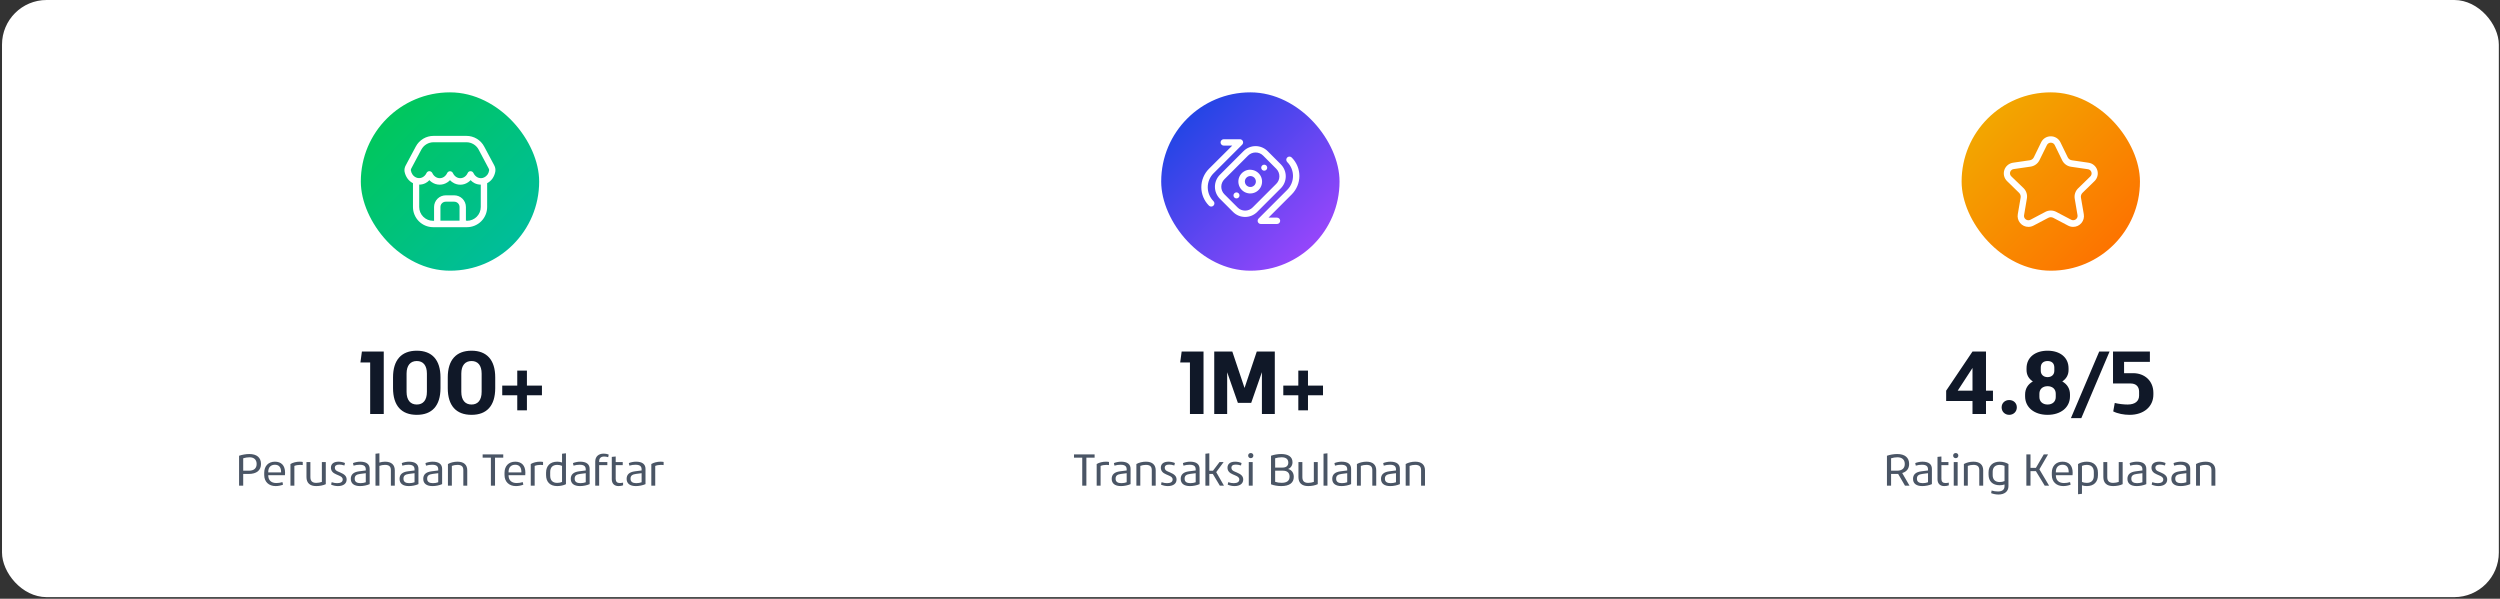 <svg xmlns="http://www.w3.org/2000/svg" width="785" height="188" viewBox="0 0 785 188" fill="none"><rect x="0" y="0" width="785" height="188" fill="#333333" stroke="none"/><rect x="0.632" width="784" height="187.5" rx="14" fill="white"></rect><rect x="113.297" y="29" width="56" height="56" rx="28" fill="url(#paint0_linear_5352_71326)"></rect><path d="M155.204 51.947L152.044 46.027C151.509 45.01 150.705 44.159 149.72 43.567C148.735 42.975 147.607 42.663 146.457 42.667H136.137C134.988 42.663 133.86 42.975 132.875 43.567C131.89 44.159 131.086 45.01 130.551 46.027L127.391 51.947C127.072 52.514 126.941 53.167 127.017 53.813C127.159 54.626 127.483 55.397 127.964 56.067C128.407 56.682 128.993 57.181 129.671 57.52V65C129.671 66.673 130.333 68.278 131.512 69.464C132.691 70.651 134.291 71.323 135.964 71.333H146.631C148.311 71.333 149.921 70.666 151.109 69.478C152.297 68.291 152.964 66.68 152.964 65V57.52C153.628 57.175 154.199 56.677 154.631 56.067C155.098 55.393 155.408 54.623 155.537 53.813C155.626 53.172 155.51 52.518 155.204 51.947ZM144.297 69.28H138.297V65C138.297 64.558 138.473 64.134 138.786 63.822C139.098 63.509 139.522 63.333 139.964 63.333H142.631C143.073 63.333 143.497 63.509 143.809 63.822C144.122 64.134 144.297 64.558 144.297 65V69.28ZM146.631 69.28H146.297V65C146.297 64.028 145.911 63.095 145.224 62.407C144.536 61.72 143.603 61.333 142.631 61.333H139.964C138.992 61.333 138.059 61.72 137.371 62.407C136.684 63.095 136.297 64.028 136.297 65V69.333H135.964C134.816 69.33 133.716 68.872 132.904 68.06C132.092 67.248 131.634 66.148 131.631 65V57.973C132.306 57.975 132.973 57.82 133.577 57.52C134.047 57.279 134.471 56.959 134.831 56.573C135.064 56.819 135.323 57.038 135.604 57.227C136.329 57.722 137.186 57.987 138.064 57.987C138.942 57.987 139.799 57.722 140.524 57.227C140.809 57.042 141.068 56.823 141.297 56.573C141.527 56.823 141.786 57.042 142.071 57.227C142.792 57.731 143.651 58.001 144.531 58.001C145.411 58.001 146.27 57.731 146.991 57.227C147.272 57.038 147.531 56.819 147.764 56.573C148.124 56.959 148.548 57.279 149.017 57.52C149.622 57.82 150.289 57.975 150.964 57.973V65C150.961 66.148 150.503 67.248 149.691 68.06C148.879 68.872 147.779 69.33 146.631 69.333V69.28ZM153.044 54.84C152.692 55.339 152.179 55.701 151.591 55.867C151.031 56.013 150.437 55.947 149.924 55.68C149.372 55.384 148.932 54.916 148.671 54.347C148.592 54.172 148.464 54.024 148.303 53.92C148.143 53.816 147.956 53.761 147.764 53.76C147.569 53.749 147.375 53.8 147.209 53.905C147.044 54.01 146.917 54.165 146.844 54.347C146.638 54.826 146.301 55.238 145.871 55.533C145.479 55.804 145.014 55.949 144.537 55.949C144.061 55.949 143.596 55.804 143.204 55.533C142.774 55.234 142.433 54.824 142.217 54.347C142.137 54.174 142.009 54.028 141.848 53.925C141.688 53.823 141.501 53.769 141.311 53.769C141.12 53.769 140.934 53.823 140.773 53.925C140.613 54.028 140.485 54.174 140.404 54.347C140.189 54.824 139.848 55.234 139.417 55.533C139.026 55.804 138.56 55.949 138.084 55.949C137.608 55.949 137.143 55.804 136.751 55.533C136.309 55.238 135.962 54.821 135.751 54.333C135.663 54.163 135.532 54.018 135.37 53.915C135.209 53.812 135.022 53.754 134.831 53.747C134.639 53.747 134.452 53.803 134.291 53.907C134.131 54.011 134.003 54.159 133.924 54.333C133.663 54.903 133.223 55.371 132.671 55.667C132.158 55.933 131.564 56 131.004 55.853C130.416 55.688 129.903 55.325 129.551 54.827C129.274 54.427 129.087 53.972 129.004 53.493C128.989 53.273 129.045 53.053 129.164 52.867L132.311 46.96C132.682 46.268 133.234 45.689 133.907 45.285C134.581 44.881 135.352 44.667 136.137 44.667H146.457C147.243 44.667 148.014 44.881 148.687 45.285C149.361 45.689 149.913 46.268 150.284 46.96L153.431 52.88C153.55 53.066 153.606 53.286 153.591 53.507C153.516 54.004 153.329 54.478 153.044 54.893V54.84Z" fill="white"></path><path d="M116.234 130V113.812H113.171L113.636 110.381H120.499V130H116.234ZM130.877 130.26C126.078 130.26 123.412 127.416 123.412 121.865V118.488C123.412 113.006 126.078 110.121 130.877 110.121C135.648 110.121 138.314 113.006 138.314 118.488V121.865C138.314 127.416 135.648 130.26 130.877 130.26ZM130.877 127.02C132.873 127.02 134.049 125.639 134.049 123.041V117.312C134.049 114.756 132.886 113.361 130.877 113.361C128.881 113.361 127.664 114.729 127.664 117.312V123.041C127.664 125.666 128.894 127.02 130.877 127.02ZM148.063 130.26C143.264 130.26 140.598 127.416 140.598 121.865V118.488C140.598 113.006 143.264 110.121 148.063 110.121C152.834 110.121 155.5 113.006 155.5 118.488V121.865C155.5 127.416 152.834 130.26 148.063 130.26ZM148.063 127.02C150.059 127.02 151.235 125.639 151.235 123.041V117.312C151.235 114.756 150.073 113.361 148.063 113.361C146.067 113.361 144.85 114.729 144.85 117.312V123.041C144.85 125.666 146.08 127.02 148.063 127.02ZM162.419 128.838V124.121H157.702V121.072H162.419V116.369H165.454V121.072H170.171V124.121H165.454V128.838H162.419Z" fill="#101828"></path><path d="M75.068 152.5V143.107C75.978 142.786 77.242 142.561 78.261 142.561C80.64 142.561 81.952 143.675 81.952 145.685C81.952 147.701 80.564 148.822 78.069 148.822H76.367V152.5H75.068ZM76.367 147.797H78.158C79.731 147.797 80.585 147.059 80.585 145.685C80.585 144.352 79.772 143.586 78.35 143.586C77.741 143.586 76.914 143.716 76.367 143.9V147.797ZM89.472 149.205H84.228V149.232C84.228 150.832 85.199 151.673 86.785 151.673C87.394 151.673 88.077 151.584 88.692 151.379L88.87 152.186C88.241 152.452 87.339 152.63 86.553 152.63C84.413 152.63 82.964 151.297 82.964 149.164V148.433C82.964 146.354 84.263 144.967 86.327 144.967C88.296 144.967 89.513 146.115 89.513 148.433C89.513 148.699 89.499 148.945 89.472 149.205ZM86.327 145.931C85.022 145.931 84.228 146.737 84.228 148.187V148.337H88.262V148.187C88.262 146.71 87.585 145.931 86.327 145.931ZM91.201 152.5V145.705C92.008 145.22 93.061 144.967 94.127 144.967C94.414 144.967 94.797 144.994 95.064 145.049V146.033C94.817 145.999 94.544 145.972 94.264 145.972C93.573 145.972 92.91 146.095 92.432 146.3V152.5H91.201ZM99.302 152.63C97.306 152.63 96.232 151.652 96.232 149.793V145.097H97.463V149.793C97.463 150.894 97.907 151.625 99.302 151.625C99.89 151.625 100.573 151.495 101.065 151.317V145.097H102.296V152.028C101.523 152.411 100.368 152.63 99.302 152.63ZM106.104 152.63C105.42 152.63 104.675 152.486 103.971 152.179L104.142 151.406C104.764 151.632 105.372 151.714 105.864 151.714C106.965 151.714 107.614 151.311 107.614 150.579C107.614 149.937 107.156 149.608 106.274 149.253L105.563 148.945C104.511 148.508 103.909 147.858 103.909 146.847C103.909 145.657 104.784 144.967 106.315 144.967C106.951 144.967 107.751 145.117 108.325 145.384L108.147 146.163C107.56 145.958 106.999 145.883 106.534 145.883C105.598 145.883 105.14 146.225 105.14 146.874C105.14 147.503 105.529 147.817 106.233 148.104L106.862 148.371C108.147 148.918 108.845 149.499 108.845 150.579C108.845 151.857 107.806 152.63 106.104 152.63ZM113.062 152.63C111.196 152.63 110.15 151.83 110.15 150.367C110.15 149.007 110.991 148.221 112.748 147.995L114.854 147.729V147.387C114.854 146.354 114.238 145.931 112.919 145.931C112.276 145.931 111.682 146.02 111.019 146.211L110.841 145.404C111.511 145.138 112.358 144.967 113.11 144.967C115.045 144.967 116.077 145.746 116.077 147.223V152.015C115.229 152.397 114.067 152.63 113.062 152.63ZM113.172 151.714C113.767 151.714 114.375 151.611 114.854 151.427V148.583L113.062 148.815C112.003 148.959 111.381 149.328 111.381 150.224V150.388C111.381 151.27 112.058 151.714 113.172 151.714ZM117.902 152.5V142.472L119.133 142.335V145.247C119.646 145.076 120.295 144.967 120.896 144.967C122.879 144.967 123.966 145.924 123.966 147.688V152.5H122.735V147.64C122.735 146.58 122.284 145.972 120.896 145.972C120.274 145.972 119.611 146.088 119.133 146.286V152.5H117.902ZM128.375 152.63C126.509 152.63 125.463 151.83 125.463 150.367C125.463 149.007 126.304 148.221 128.061 147.995L130.166 147.729V147.387C130.166 146.354 129.551 145.931 128.231 145.931C127.589 145.931 126.994 146.02 126.331 146.211L126.153 145.404C126.823 145.138 127.671 144.967 128.423 144.967C130.357 144.967 131.39 145.746 131.39 147.223V152.015C130.542 152.397 129.38 152.63 128.375 152.63ZM128.484 151.714C129.079 151.714 129.688 151.611 130.166 151.427V148.583L128.375 148.815C127.315 148.959 126.693 149.328 126.693 150.224V150.388C126.693 151.27 127.37 151.714 128.484 151.714ZM135.812 152.63C133.946 152.63 132.9 151.83 132.9 150.367C132.9 149.007 133.741 148.221 135.498 147.995L137.604 147.729V147.387C137.604 146.354 136.988 145.931 135.669 145.931C135.026 145.931 134.432 146.02 133.769 146.211L133.591 145.404C134.261 145.138 135.108 144.967 135.86 144.967C137.795 144.967 138.827 145.746 138.827 147.223V152.015C137.979 152.397 136.817 152.63 135.812 152.63ZM135.922 151.714C136.517 151.714 137.125 151.611 137.604 151.427V148.583L135.812 148.815C134.753 148.959 134.131 149.328 134.131 150.224V150.388C134.131 151.27 134.808 151.714 135.922 151.714ZM140.652 152.5V145.705C141.473 145.233 142.601 144.967 143.646 144.967C145.629 144.967 146.716 145.924 146.716 147.688V152.5H145.485V147.64C145.485 146.58 145.034 145.972 143.646 145.972C143.024 145.972 142.361 146.088 141.883 146.286V152.5H140.652ZM154.14 152.5V143.716H151.549V142.69H158.022V143.716H155.438V152.5H154.14ZM164.927 149.205H159.684V149.232C159.684 150.832 160.654 151.673 162.24 151.673C162.849 151.673 163.532 151.584 164.147 151.379L164.325 152.186C163.696 152.452 162.794 152.63 162.008 152.63C159.868 152.63 158.419 151.297 158.419 149.164V148.433C158.419 146.354 159.718 144.967 161.782 144.967C163.751 144.967 164.968 146.115 164.968 148.433C164.968 148.699 164.954 148.945 164.927 149.205ZM161.782 145.931C160.477 145.931 159.684 146.737 159.684 148.187V148.337H163.717V148.187C163.717 146.71 163.04 145.931 161.782 145.931ZM166.656 152.5V145.705C167.463 145.22 168.516 144.967 169.582 144.967C169.869 144.967 170.252 144.994 170.519 145.049V146.033C170.272 145.999 169.999 145.972 169.719 145.972C169.028 145.972 168.365 146.095 167.887 146.3V152.5H166.656ZM174.969 152.63C172.74 152.63 171.462 151.365 171.462 149.164V148.433C171.462 146.266 172.768 144.967 174.969 144.967C175.488 144.967 176.035 145.056 176.479 145.22V142.472L177.71 142.335V152.028C177.033 152.397 175.933 152.63 174.969 152.63ZM174.969 151.625C175.502 151.625 176.062 151.516 176.479 151.317V146.279C176.076 146.088 175.522 145.972 174.969 145.972C173.533 145.972 172.761 146.765 172.761 148.228V149.376C172.761 150.825 173.533 151.625 174.969 151.625ZM182.133 152.63C180.267 152.63 179.221 151.83 179.221 150.367C179.221 149.007 180.062 148.221 181.818 147.995L183.924 147.729V147.387C183.924 146.354 183.309 145.931 181.989 145.931C181.347 145.931 180.752 146.02 180.089 146.211L179.911 145.404C180.581 145.138 181.429 144.967 182.181 144.967C184.115 144.967 185.147 145.746 185.147 147.223V152.015C184.3 152.397 183.138 152.63 182.133 152.63ZM182.242 151.714C182.837 151.714 183.445 151.611 183.924 151.427V148.583L182.133 148.815C181.073 148.959 180.451 149.328 180.451 150.224V150.388C180.451 151.27 181.128 151.714 182.242 151.714ZM186.904 152.5V144.939C186.904 143.36 187.943 142.438 189.57 142.438C190.076 142.438 190.623 142.526 191.136 142.752L190.972 143.559C190.575 143.415 190.104 143.354 189.693 143.354C188.702 143.354 188.135 143.866 188.135 144.844V145.097H190.705V146.061H188.135V152.5H186.904ZM194.212 152.63C192.906 152.63 192.1 151.844 192.1 150.477V143.463L193.33 143.34V145.097H195.538V146.061H193.33V150.388C193.33 151.229 193.761 151.673 194.588 151.673C194.902 151.673 195.23 151.639 195.647 151.55V152.391C195.23 152.555 194.738 152.63 194.212 152.63ZM199.674 152.63C197.808 152.63 196.762 151.83 196.762 150.367C196.762 149.007 197.603 148.221 199.359 147.995L201.465 147.729V147.387C201.465 146.354 200.85 145.931 199.53 145.931C198.888 145.931 198.293 146.02 197.63 146.211L197.452 145.404C198.122 145.138 198.97 144.967 199.722 144.967C201.656 144.967 202.688 145.746 202.688 147.223V152.015C201.841 152.397 200.679 152.63 199.674 152.63ZM199.783 151.714C200.378 151.714 200.986 151.611 201.465 151.427V148.583L199.674 148.815C198.614 148.959 197.992 149.328 197.992 150.224V150.388C197.992 151.27 198.669 151.714 199.783 151.714ZM204.514 152.5V145.705C205.32 145.22 206.373 144.967 207.439 144.967C207.727 144.967 208.109 144.994 208.376 145.049V146.033C208.13 145.999 207.856 145.972 207.576 145.972C206.886 145.972 206.223 146.095 205.744 146.3V152.5H204.514Z" fill="#4A5565"></path><rect x="364.617" y="29" width="56" height="56" rx="28" fill="url(#paint1_linear_5352_71326)"></rect><g clip-path="url(#clip0_5352_71326)"><path d="M404.903 49.161C405.038 49.163 405.17 49.193 405.293 49.248C405.415 49.303 405.526 49.381 405.617 49.48C407.146 51.012 408.006 53.088 408.006 55.253C408.006 57.418 407.146 59.494 405.617 61.026L398.311 68.333H400.978C401.243 68.333 401.497 68.439 401.685 68.626C401.872 68.814 401.978 69.068 401.978 69.333C401.978 69.598 401.872 69.853 401.685 70.04C401.497 70.228 401.243 70.333 400.978 70.333H395.897C395.7 70.333 395.507 70.274 395.343 70.164C395.179 70.054 395.05 69.898 394.975 69.716C394.899 69.533 394.88 69.332 394.918 69.139C394.956 68.945 395.051 68.766 395.19 68.626L404.204 59.613C405.355 58.454 406.002 56.887 406.002 55.253C406.002 53.619 405.355 52.053 404.204 50.894C404.106 50.802 404.027 50.691 403.973 50.568C403.918 50.446 403.888 50.313 403.886 50.179C403.883 50.045 403.909 49.911 403.959 49.787C404.009 49.663 404.084 49.549 404.179 49.454C404.274 49.359 404.387 49.285 404.512 49.234C404.636 49.184 404.769 49.159 404.903 49.161ZM394.257 45.88C395.667 45.882 397.02 46.444 398.018 47.44L402.164 51.587C402.66 52.082 403.053 52.67 403.321 53.317C403.59 53.965 403.729 54.66 403.729 55.36C403.728 56.061 403.59 56.755 403.321 57.402C403.053 58.05 402.66 58.639 402.164 59.134L394.737 66.561C394.242 67.056 393.653 67.449 393.006 67.718C392.358 67.986 391.665 68.124 390.964 68.124C390.263 68.124 389.569 67.986 388.922 67.718C388.274 67.449 387.686 67.056 387.19 66.561L383.044 62.413C382.047 61.413 381.486 60.059 381.486 58.647C381.486 57.234 382.047 55.88 383.044 54.88L390.483 47.44C390.979 46.945 391.568 46.553 392.215 46.285C392.862 46.017 393.556 45.879 394.257 45.88ZM394.257 47.88C393.819 47.878 393.384 47.964 392.979 48.131C392.575 48.298 392.207 48.544 391.897 48.853L384.457 56.294C383.834 56.919 383.484 57.764 383.484 58.647C383.484 59.529 383.834 60.375 384.457 61L388.604 65.147C388.912 65.459 389.28 65.707 389.686 65.876C390.091 66.045 390.525 66.132 390.964 66.132C391.403 66.132 391.837 66.045 392.242 65.876C392.647 65.707 393.015 65.459 393.324 65.147L400.751 57.72C401.061 57.41 401.308 57.042 401.476 56.638C401.644 56.233 401.729 55.799 401.729 55.36C401.729 54.922 401.644 54.488 401.476 54.083C401.308 53.678 401.061 53.31 400.751 53L396.617 48.853C396.308 48.543 395.94 48.297 395.535 48.13C395.13 47.963 394.695 47.878 394.257 47.88ZM389.337 43.72C389.535 43.72 389.728 43.779 389.893 43.889C390.057 43.999 390.185 44.155 390.261 44.338C390.336 44.52 390.356 44.721 390.317 44.915C390.279 45.109 390.184 45.287 390.044 45.427L381.03 54.44C379.879 55.599 379.233 57.166 379.233 58.8C379.233 60.433 379.879 62.001 381.03 63.16C381.125 63.252 381.2 63.362 381.251 63.483C381.302 63.605 381.329 63.736 381.329 63.867C381.329 63.999 381.302 64.129 381.251 64.25C381.2 64.371 381.125 64.481 381.03 64.573C380.938 64.667 380.828 64.742 380.707 64.792C380.586 64.842 380.456 64.868 380.324 64.867C380.193 64.868 380.063 64.841 379.941 64.791C379.82 64.741 379.71 64.667 379.617 64.573C378.856 63.814 378.252 62.912 377.84 61.919C377.428 60.926 377.216 59.862 377.216 58.787C377.216 57.712 377.428 56.647 377.84 55.654C378.252 54.661 378.856 53.759 379.617 53L386.924 45.72H384.257C383.992 45.72 383.737 45.614 383.55 45.427C383.363 45.239 383.257 44.985 383.257 44.72C383.257 44.455 383.362 44.2 383.55 44.013C383.737 43.825 383.992 43.72 384.257 43.72H389.337ZM388.257 60.413C388.78 60.413 389.204 60.837 389.204 61.36C389.204 61.883 388.78 62.307 388.257 62.307C387.734 62.306 387.311 61.883 387.311 61.36C387.311 60.838 387.734 60.413 388.257 60.413ZM392.617 53.307C393.226 53.314 393.825 53.471 394.359 53.764C394.894 54.056 395.347 54.476 395.682 54.985C396.016 55.495 396.22 56.079 396.275 56.685C396.331 57.292 396.237 57.903 396.002 58.465C395.766 59.027 395.397 59.522 394.925 59.907C394.453 60.293 393.893 60.556 393.296 60.675C392.698 60.793 392.081 60.764 391.498 60.588C390.915 60.412 390.384 60.096 389.951 59.667C389.424 59.145 389.063 58.477 388.917 57.749C388.771 57.021 388.845 56.267 389.13 55.581C389.415 54.896 389.897 54.31 390.516 53.9C391.135 53.49 391.862 53.275 392.604 53.28L392.617 53.307ZM392.604 55.28C392.149 55.285 391.714 55.467 391.391 55.787C391.069 56.109 390.887 56.545 390.884 57C390.886 57.342 390.99 57.676 391.182 57.959C391.373 58.242 391.644 58.463 391.96 58.593C392.276 58.722 392.625 58.756 392.96 58.688C393.295 58.621 393.602 58.456 393.844 58.214C394.165 57.892 394.345 57.455 394.345 57C394.345 56.545 394.165 56.109 393.844 55.787C393.517 55.465 393.077 55.283 392.617 55.28H392.604ZM396.964 51.707C397.487 51.707 397.911 52.131 397.911 52.653C397.911 53.176 397.487 53.601 396.964 53.601C396.441 53.6 396.018 53.176 396.018 52.653C396.018 52.131 396.441 51.707 396.964 51.707Z" fill="white"></path></g><path d="M373.641 130V113.812H370.579L371.043 110.381H377.907V130H373.641ZM394.628 110.381H400.288V130H396.241V116.861L392.878 126.5H388.694L385.331 116.889V130H381.271V110.381H386.944L390.786 121.824L394.628 110.381ZM407.671 128.838V124.121H402.955V121.072H407.671V116.369H410.707V121.072H415.423V124.121H410.707V128.838H407.671Z" fill="#101828"></path><path d="M339.824 152.5V143.716H337.233V142.69H343.707V143.716H341.123V152.5H339.824ZM344.356 152.5V145.705C345.163 145.22 346.216 144.967 347.282 144.967C347.569 144.967 347.952 144.994 348.219 145.049V146.033C347.973 145.999 347.699 145.972 347.419 145.972C346.729 145.972 346.065 146.095 345.587 146.3V152.5H344.356ZM351.985 152.63C350.119 152.63 349.073 151.83 349.073 150.367C349.073 149.007 349.914 148.221 351.671 147.995L353.776 147.729V147.387C353.776 146.354 353.161 145.931 351.842 145.931C351.199 145.931 350.604 146.02 349.941 146.211L349.764 145.404C350.434 145.138 351.281 144.967 352.033 144.967C353.968 144.967 355 145.746 355 147.223V152.015C354.152 152.397 352.99 152.63 351.985 152.63ZM352.095 151.714C352.689 151.714 353.298 151.611 353.776 151.427V148.583L351.985 148.815C350.926 148.959 350.304 149.328 350.304 150.224V150.388C350.304 151.27 350.98 151.714 352.095 151.714ZM356.825 152.5V145.705C357.646 145.233 358.773 144.967 359.819 144.967C361.802 144.967 362.889 145.924 362.889 147.688V152.5H361.658V147.64C361.658 146.58 361.207 145.972 359.819 145.972C359.197 145.972 358.534 146.088 358.056 146.286V152.5H356.825ZM366.696 152.63C366.013 152.63 365.268 152.486 364.563 152.179L364.734 151.406C365.356 151.632 365.965 151.714 366.457 151.714C367.558 151.714 368.207 151.311 368.207 150.579C368.207 149.937 367.749 149.608 366.867 149.253L366.156 148.945C365.104 148.508 364.502 147.858 364.502 146.847C364.502 145.657 365.377 144.967 366.908 144.967C367.544 144.967 368.344 145.117 368.918 145.384L368.74 146.163C368.152 145.958 367.592 145.883 367.127 145.883C366.19 145.883 365.732 146.225 365.732 146.874C365.732 147.503 366.122 147.817 366.826 148.104L367.455 148.371C368.74 148.918 369.438 149.499 369.438 150.579C369.438 151.857 368.398 152.63 366.696 152.63ZM373.655 152.63C371.789 152.63 370.743 151.83 370.743 150.367C370.743 149.007 371.584 148.221 373.341 147.995L375.446 147.729V147.387C375.446 146.354 374.831 145.931 373.512 145.931C372.869 145.931 372.274 146.02 371.611 146.211L371.434 145.404C372.104 145.138 372.951 144.967 373.703 144.967C375.638 144.967 376.67 145.746 376.67 147.223V152.015C375.822 152.397 374.66 152.63 373.655 152.63ZM373.765 151.714C374.359 151.714 374.968 151.611 375.446 151.427V148.583L373.655 148.815C372.596 148.959 371.974 149.328 371.974 150.224V150.388C371.974 151.27 372.65 151.714 373.765 151.714ZM378.495 152.5V142.472L379.726 142.335V147.817H380.874L382.925 145.097H384.217L381.893 148.248L384.326 152.5H383.027L380.826 148.815H379.726V152.5H378.495ZM387.628 152.63C386.944 152.63 386.199 152.486 385.495 152.179L385.666 151.406C386.288 151.632 386.896 151.714 387.389 151.714C388.489 151.714 389.139 151.311 389.139 150.579C389.139 149.937 388.681 149.608 387.799 149.253L387.088 148.945C386.035 148.508 385.434 147.858 385.434 146.847C385.434 145.657 386.309 144.967 387.84 144.967C388.476 144.967 389.275 145.117 389.85 145.384L389.672 146.163C389.084 145.958 388.523 145.883 388.059 145.883C387.122 145.883 386.664 146.225 386.664 146.874C386.664 147.503 387.054 147.817 387.758 148.104L388.387 148.371C389.672 148.918 390.369 149.499 390.369 150.579C390.369 151.857 389.33 152.63 387.628 152.63ZM392.741 143.866C392.283 143.866 391.921 143.538 391.921 143.046C391.921 142.574 392.276 142.253 392.741 142.253C393.199 142.253 393.555 142.574 393.555 143.046C393.555 143.545 393.186 143.866 392.741 143.866ZM392.112 152.5V145.097H393.343V152.5H392.112ZM402.318 152.63C401.184 152.63 400.001 152.425 399.099 152.076V143.107C399.974 142.779 401.197 142.561 402.291 142.561C404.567 142.561 405.846 143.477 405.846 145.138C405.846 146.122 405.312 146.942 404.451 147.264C405.572 147.523 406.249 148.46 406.249 149.745C406.249 151.618 404.868 152.63 402.318 152.63ZM400.397 146.819H402.722C403.884 146.819 404.526 146.245 404.526 145.261C404.526 144.167 403.788 143.586 402.421 143.586C401.751 143.586 400.931 143.716 400.397 143.9V146.819ZM402.421 151.604C404.089 151.604 404.93 150.955 404.93 149.656C404.93 148.467 404.191 147.797 402.865 147.797H400.397V151.29C400.965 151.488 401.71 151.604 402.421 151.604ZM410.781 152.63C408.785 152.63 407.712 151.652 407.712 149.793V145.097H408.942V149.793C408.942 150.894 409.387 151.625 410.781 151.625C411.369 151.625 412.053 151.495 412.545 151.317V145.097H413.775V152.028C413.003 152.411 411.848 152.63 410.781 152.63ZM415.587 152.5V142.472L416.817 142.335V152.5H415.587ZM421.233 152.63C419.367 152.63 418.321 151.83 418.321 150.367C418.321 149.007 419.162 148.221 420.919 147.995L423.024 147.729V147.387C423.024 146.354 422.409 145.931 421.09 145.931C420.447 145.931 419.853 146.02 419.189 146.211L419.012 145.404C419.682 145.138 420.529 144.967 421.281 144.967C423.216 144.967 424.248 145.746 424.248 147.223V152.015C423.4 152.397 422.238 152.63 421.233 152.63ZM421.343 151.714C421.938 151.714 422.546 151.611 423.024 151.427V148.583L421.233 148.815C420.174 148.959 419.552 149.328 419.552 150.224V150.388C419.552 151.27 420.229 151.714 421.343 151.714ZM426.073 152.5V145.705C426.894 145.233 428.021 144.967 429.067 144.967C431.05 144.967 432.137 145.924 432.137 147.688V152.5H430.906V147.64C430.906 146.58 430.455 145.972 429.067 145.972C428.445 145.972 427.782 146.088 427.304 146.286V152.5H426.073ZM436.546 152.63C434.68 152.63 433.634 151.83 433.634 150.367C433.634 149.007 434.475 148.221 436.231 147.995L438.337 147.729V147.387C438.337 146.354 437.722 145.931 436.402 145.931C435.76 145.931 435.165 146.02 434.502 146.211L434.324 145.404C434.994 145.138 435.842 144.967 436.594 144.967C438.528 144.967 439.561 145.746 439.561 147.223V152.015C438.713 152.397 437.551 152.63 436.546 152.63ZM436.655 151.714C437.25 151.714 437.858 151.611 438.337 151.427V148.583L436.546 148.815C435.486 148.959 434.864 149.328 434.864 150.224V150.388C434.864 151.27 435.541 151.714 436.655 151.714ZM441.386 152.5V145.705C442.206 145.233 443.334 144.967 444.38 144.967C446.362 144.967 447.449 145.924 447.449 147.688V152.5H446.219V147.64C446.219 146.58 445.768 145.972 444.38 145.972C443.758 145.972 443.095 146.088 442.616 146.286V152.5H441.386Z" fill="#4A5565"></path><rect x="615.947" y="29" width="56" height="56" rx="28" fill="url(#paint2_linear_5352_71326)"></rect><path d="M643.948 44.8C644.206 44.793 644.46 44.861 644.681 44.996C644.901 45.131 645.077 45.327 645.188 45.56L647.521 50.334C647.786 50.873 648.178 51.339 648.664 51.692C649.149 52.045 649.714 52.274 650.308 52.36L655.521 53.12C655.786 53.138 656.039 53.234 656.249 53.397C656.458 53.56 656.615 53.781 656.698 54.033C656.781 54.285 656.787 54.556 656.715 54.812C656.643 55.067 656.497 55.295 656.295 55.467L652.508 59.16C652.093 59.568 651.782 60.068 651.598 60.62C651.415 61.172 651.366 61.759 651.455 62.334L652.335 67.534C652.373 67.727 652.367 67.927 652.319 68.118C652.271 68.31 652.18 68.488 652.055 68.64C651.921 68.796 651.755 68.922 651.569 69.01C651.383 69.097 651.18 69.144 650.975 69.147C650.752 69.144 650.532 69.09 650.335 68.987L645.668 66.534C645.138 66.253 644.547 66.107 643.948 66.107C643.348 66.107 642.758 66.253 642.228 66.534L637.561 69C637.363 69.103 637.144 69.158 636.921 69.16C636.716 69.157 636.513 69.11 636.327 69.023C636.141 68.936 635.975 68.81 635.841 68.654C635.715 68.501 635.625 68.323 635.577 68.132C635.528 67.94 635.523 67.741 635.561 67.547L636.441 62.334C636.545 61.745 636.504 61.139 636.32 60.569C636.137 60 635.817 59.484 635.388 59.067L631.601 55.427C631.399 55.255 631.253 55.027 631.181 54.772C631.109 54.516 631.115 54.245 631.198 53.993C631.281 53.741 631.437 53.52 631.647 53.357C631.856 53.194 632.11 53.098 632.375 53.08L637.601 52.32C638.189 52.238 638.749 52.014 639.232 51.668C639.715 51.322 640.107 50.864 640.375 50.334L642.708 45.6C642.813 45.36 642.986 45.155 643.207 45.013C643.428 44.871 643.685 44.797 643.948 44.8ZM643.948 42.8C643.317 42.795 642.698 42.969 642.162 43.302C641.626 43.635 641.196 44.113 640.921 44.68L638.615 49.414C638.488 49.667 638.299 49.884 638.066 50.045C637.833 50.206 637.563 50.305 637.281 50.334L632.081 51.094C631.457 51.187 630.872 51.452 630.391 51.859C629.909 52.267 629.552 52.801 629.358 53.401C629.164 54.002 629.141 54.644 629.292 55.256C629.444 55.869 629.763 56.426 630.215 56.867L633.988 60.547C634.185 60.737 634.332 60.973 634.418 61.233C634.504 61.493 634.526 61.77 634.481 62.04L633.588 67.24C633.498 67.729 633.517 68.231 633.642 68.712C633.768 69.193 633.999 69.64 634.317 70.022C634.635 70.403 635.033 70.71 635.483 70.921C635.933 71.132 636.424 71.241 636.921 71.24C637.469 71.239 638.009 71.106 638.495 70.854L643.161 68.4C643.403 68.27 643.673 68.201 643.948 68.201C644.223 68.201 644.493 68.27 644.735 68.4L649.401 70.854C649.887 71.106 650.427 71.239 650.975 71.24C651.471 71.241 651.962 71.132 652.412 70.921C652.863 70.71 653.261 70.403 653.579 70.022C653.897 69.64 654.127 69.193 654.253 68.712C654.379 68.231 654.398 67.729 654.308 67.24L653.415 62.04C653.37 61.77 653.391 61.493 653.477 61.233C653.563 60.973 653.711 60.737 653.908 60.547L657.681 56.867C658.133 56.426 658.452 55.869 658.603 55.256C658.755 54.644 658.732 54.002 658.538 53.401C658.344 52.801 657.986 52.267 657.505 51.859C657.024 51.452 656.438 51.187 655.815 51.094L650.615 50.334C650.333 50.305 650.063 50.206 649.83 50.045C649.597 49.884 649.408 49.667 649.281 49.414L646.975 44.68C646.7 44.113 646.269 43.635 645.733 43.302C645.198 42.969 644.579 42.795 643.948 42.8Z" fill="white"></path><path d="M619.365 130V125.912H611.094V122.672L619.365 110.381H623.603V122.672H625.791V125.912H623.603V130H619.365ZM614.717 122.672H619.365V115.535L614.717 122.672ZM630.891 130.26C629.579 130.26 628.512 129.303 628.512 127.908C628.512 126.541 629.565 125.611 630.891 125.611C632.231 125.611 633.284 126.541 633.284 127.908C633.284 129.303 632.204 130.26 630.891 130.26ZM642.937 130.26C638.78 130.26 635.882 127.949 635.882 124.422V123.875C635.882 122.125 636.688 120.703 638.315 119.773C637.003 118.912 636.333 117.695 636.333 116.191V115.645C636.333 112.213 639.04 110.121 642.937 110.121C646.833 110.121 649.526 112.213 649.526 115.645V116.191C649.526 117.668 648.856 118.912 647.558 119.773C649.144 120.676 649.978 122.084 649.978 123.875V124.422C649.978 127.949 647.079 130.26 642.937 130.26ZM642.937 118.42C644.194 118.42 645.056 117.641 645.056 116.438V115.398C645.056 114.031 644.194 113.361 642.937 113.361C641.692 113.361 640.804 114.031 640.804 115.398V116.438C640.804 117.641 641.692 118.42 642.937 118.42ZM642.937 127.02C644.454 127.02 645.507 126.117 645.507 124.668V123.629C645.507 122.139 644.44 121.264 642.937 121.264C641.446 121.264 640.366 122.139 640.366 123.629V124.668C640.366 126.117 641.433 127.02 642.937 127.02ZM650.265 131.299L659.152 110.381H662.406L653.533 131.299H650.265ZM668.695 130.26C666.918 130.26 664.949 129.891 663.555 129.18L664.033 126.527C665.195 126.828 666.85 127.02 668.053 127.02C670.432 127.02 671.676 125.953 671.676 124.203V122.973C671.676 121.373 670.692 120.416 669.037 120.416H663.486V110.381H675.067V113.621H666.959V117.176H669.803C673.44 117.176 676.16 119.623 676.16 123.342V123.889C676.16 127.689 673.139 130.26 668.695 130.26Z" fill="#101828"></path><path d="M592.501 152.5V143.107C593.39 142.786 594.702 142.561 595.693 142.561C598.127 142.561 599.467 143.675 599.467 145.685C599.467 147.141 598.688 148.139 597.293 148.528L599.59 152.5H598.168L596.015 148.809C595.878 148.822 595.734 148.822 595.591 148.822H593.8V152.5H592.501ZM593.8 147.797H595.673C597.245 147.797 598.1 147.059 598.1 145.685C598.1 144.352 597.259 143.586 595.782 143.586C595.201 143.586 594.333 143.716 593.8 143.9V147.797ZM603.603 152.63C601.736 152.63 600.69 151.83 600.69 150.367C600.69 149.007 601.531 148.221 603.288 147.995L605.394 147.729V147.387C605.394 146.354 604.778 145.931 603.459 145.931C602.816 145.931 602.222 146.02 601.559 146.211L601.381 145.404C602.051 145.138 602.898 144.967 603.65 144.967C605.585 144.967 606.617 145.746 606.617 147.223V152.015C605.77 152.397 604.607 152.63 603.603 152.63ZM603.712 151.714C604.307 151.714 604.915 151.611 605.394 151.427V148.583L603.603 148.815C602.543 148.959 601.921 149.328 601.921 150.224V150.388C601.921 151.27 602.598 151.714 603.712 151.714ZM610.486 152.63C609.181 152.63 608.374 151.844 608.374 150.477V143.463L609.604 143.34V145.097H611.812V146.061H609.604V150.388C609.604 151.229 610.035 151.673 610.862 151.673C611.177 151.673 611.505 151.639 611.922 151.55V152.391C611.505 152.555 611.013 152.63 610.486 152.63ZM614.103 143.866C613.645 143.866 613.282 143.538 613.282 143.046C613.282 142.574 613.638 142.253 614.103 142.253C614.561 142.253 614.916 142.574 614.916 143.046C614.916 143.545 614.547 143.866 614.103 143.866ZM613.474 152.5V145.097H614.704V152.5H613.474ZM616.659 152.5V145.705C617.479 145.233 618.607 144.967 619.653 144.967C621.636 144.967 622.723 145.924 622.723 147.688V152.5H621.492V147.64C621.492 146.58 621.041 145.972 619.653 145.972C619.031 145.972 618.368 146.088 617.89 146.286V152.5H616.659ZM627.508 155.282C626.756 155.282 625.867 155.111 625.218 154.852L625.368 154.031C626.018 154.223 626.674 154.325 627.364 154.325C628.69 154.325 629.422 153.744 629.422 152.691V152.124C628.978 152.281 628.444 152.37 627.911 152.37C625.683 152.37 624.404 151.112 624.404 149.034V148.303C624.404 146.266 625.71 144.967 627.911 144.967C628.902 144.967 629.907 145.24 630.652 145.705V152.678C630.652 154.284 629.442 155.282 627.508 155.282ZM627.911 151.365C628.444 151.365 628.998 151.256 629.422 151.058V146.279C629.019 146.088 628.465 145.972 627.911 145.972C626.476 145.972 625.703 146.765 625.703 148.146V149.198C625.703 150.565 626.476 151.365 627.911 151.365ZM636.278 152.5V142.69H637.577V146.915H639.272L641.74 142.69H643.087L640.366 147.373L643.415 152.5H642.041L639.272 147.94H637.577V152.5H636.278ZM650.777 149.205H645.534V149.232C645.534 150.832 646.505 151.673 648.091 151.673C648.699 151.673 649.383 151.584 649.998 151.379L650.176 152.186C649.547 152.452 648.645 152.63 647.858 152.63C645.719 152.63 644.27 151.297 644.27 149.164V148.433C644.27 146.354 645.568 144.967 647.633 144.967C649.602 144.967 650.818 146.115 650.818 148.433C650.818 148.699 650.805 148.945 650.777 149.205ZM647.633 145.931C646.327 145.931 645.534 146.737 645.534 148.187V148.337H649.567V148.187C649.567 146.71 648.891 145.931 647.633 145.931ZM652.507 155.193V145.705C653.252 145.24 654.264 144.967 655.248 144.967C657.449 144.967 658.755 146.259 658.755 148.433V149.164C658.755 151.365 657.477 152.63 655.248 152.63C654.715 152.63 654.182 152.541 653.737 152.384V155.057L652.507 155.193ZM655.248 151.625C656.684 151.625 657.463 150.825 657.463 149.376V148.228C657.463 146.758 656.684 145.972 655.248 145.972C654.701 145.972 654.141 146.088 653.737 146.279V151.317C654.154 151.516 654.722 151.625 655.248 151.625ZM663.52 152.63C661.523 152.63 660.45 151.652 660.45 149.793V145.097H661.681V149.793C661.681 150.894 662.125 151.625 663.52 151.625C664.107 151.625 664.791 151.495 665.283 151.317V145.097H666.514V152.028C665.741 152.411 664.586 152.63 663.52 152.63ZM670.923 152.63C669.057 152.63 668.011 151.83 668.011 150.367C668.011 149.007 668.852 148.221 670.608 147.995L672.714 147.729V147.387C672.714 146.354 672.099 145.931 670.779 145.931C670.137 145.931 669.542 146.02 668.879 146.211L668.701 145.404C669.371 145.138 670.219 144.967 670.971 144.967C672.905 144.967 673.938 145.746 673.938 147.223V152.015C673.09 152.397 671.928 152.63 670.923 152.63ZM671.032 151.714C671.627 151.714 672.235 151.611 672.714 151.427V148.583L670.923 148.815C669.863 148.959 669.241 149.328 669.241 150.224V150.388C669.241 151.27 669.918 151.714 671.032 151.714ZM677.759 152.63C677.075 152.63 676.33 152.486 675.626 152.179L675.797 151.406C676.419 151.632 677.027 151.714 677.52 151.714C678.62 151.714 679.27 151.311 679.27 150.579C679.27 149.937 678.812 149.608 677.93 149.253L677.219 148.945C676.166 148.508 675.564 147.858 675.564 146.847C675.564 145.657 676.439 144.967 677.971 144.967C678.606 144.967 679.406 145.117 679.98 145.384L679.803 146.163C679.215 145.958 678.654 145.883 678.189 145.883C677.253 145.883 676.795 146.225 676.795 146.874C676.795 147.503 677.185 147.817 677.889 148.104L678.518 148.371C679.803 148.918 680.5 149.499 680.5 150.579C680.5 151.857 679.461 152.63 677.759 152.63ZM684.718 152.63C682.852 152.63 681.806 151.83 681.806 150.367C681.806 149.007 682.646 148.221 684.403 147.995L686.509 147.729V147.387C686.509 146.354 685.894 145.931 684.574 145.931C683.932 145.931 683.337 146.02 682.674 146.211L682.496 145.404C683.166 145.138 684.014 144.967 684.766 144.967C686.7 144.967 687.732 145.746 687.732 147.223V152.015C686.885 152.397 685.723 152.63 684.718 152.63ZM684.827 151.714C685.422 151.714 686.03 151.611 686.509 151.427V148.583L684.718 148.815C683.658 148.959 683.036 149.328 683.036 150.224V150.388C683.036 151.27 683.713 151.714 684.827 151.714ZM689.558 152.5V145.705C690.378 145.233 691.506 144.967 692.552 144.967C694.534 144.967 695.621 145.924 695.621 147.688V152.5H694.391V147.64C694.391 146.58 693.939 145.972 692.552 145.972C691.93 145.972 691.267 146.088 690.788 146.286V152.5H689.558Z" fill="#4A5565"></path><defs><linearGradient id="paint0_linear_5352_71326" x1="113.297" y1="29" x2="169.297" y2="85" gradientUnits="userSpaceOnUse"><stop stop-color="#00C950"></stop><stop offset="1" stop-color="#00BBA7"></stop></linearGradient><linearGradient id="paint1_linear_5352_71326" x1="364.617" y1="29" x2="420.617" y2="85" gradientUnits="userSpaceOnUse"><stop stop-color="#0C45E1"></stop><stop offset="1" stop-color="#AD46FF"></stop></linearGradient><linearGradient id="paint2_linear_5352_71326" x1="615.947" y1="29" x2="671.947" y2="85" gradientUnits="userSpaceOnUse"><stop stop-color="#F0B100"></stop><stop offset="1" stop-color="#FF6900"></stop></linearGradient><clipPath id="clip0_5352_71326"><rect width="32" height="32" fill="white" transform="translate(376.617 41)"></rect></clipPath></defs></svg>